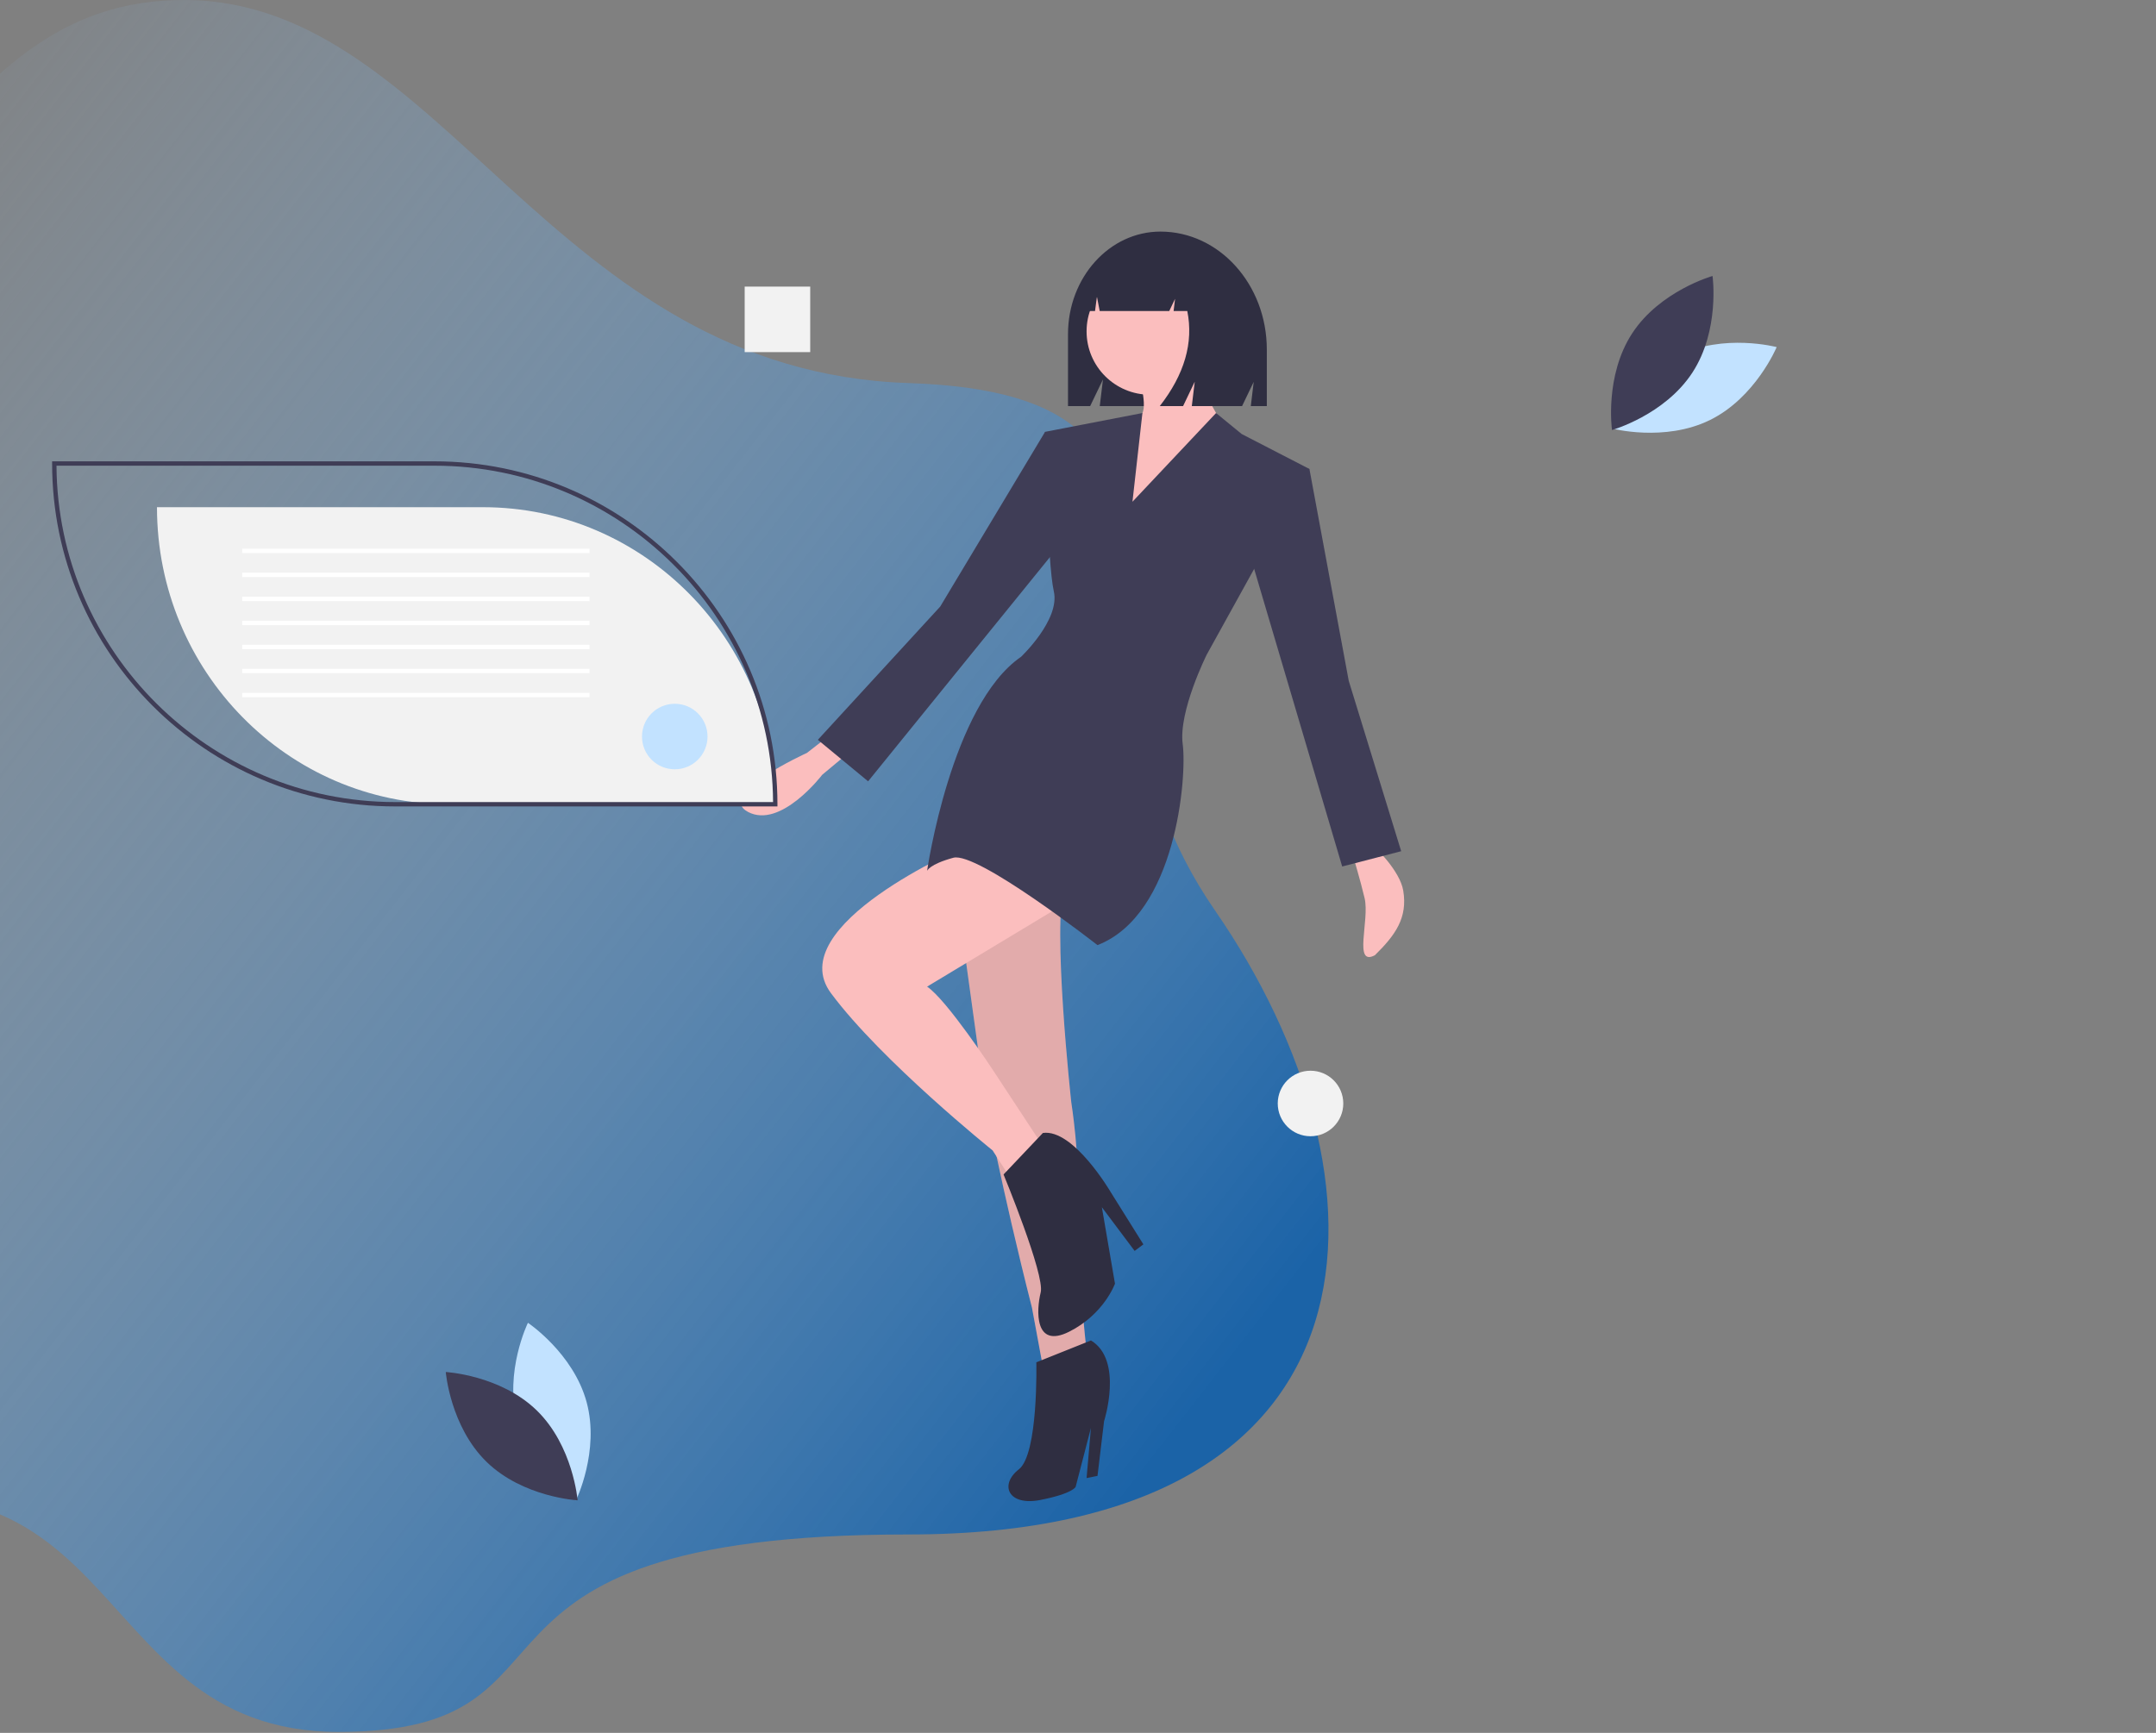 <svg width="1117" height="898" viewBox="0 0 1117 898" fill="none" xmlns="http://www.w3.org/2000/svg">
<rect x="0" y="0" width="1117" height="898" fill="#808080" stroke="none"/>
<path d="M629.444 471.764C725 610.012 725 795.182 470.659 795.182C216.319 795.182 313.665 897.501 175.333 897.501C37 897.501 69.065 718.656 -132.073 795.182C-333.211 871.709 -399.252 617.098 -278.778 471.764C-158.304 326.431 -403.964 171.755 -222 171.755C-40.036 171.756 -40.058 -1.639 97 0.012C229.821 1.611 285.617 192.422 470.659 198.512C655.702 204.602 533.888 333.517 629.444 471.764Z" fill="url(#paint0_linear)"/>
<g clip-path="url(#clip0)">
<path d="M601.215 120.012C574.766 120.012 553.324 143.807 553.324 173.16V210.454H564.794L571.434 196.636L569.774 210.454H643.497L649.534 197.892L648.025 210.454H656.325V181.172C656.325 147.394 631.651 120.012 601.215 120.012Z" fill="#2F2E41"/>
<path d="M590.11 195.49C590.11 195.49 595.769 213.6 590.11 215.864C584.451 218.128 578.791 275.854 578.791 275.854L624.066 264.535L633.121 219.26C633.121 219.26 617.275 194.359 619.539 183.04L590.11 195.49Z" fill="#FBBEBE"/>
<path d="M712.319 439.012C712.319 439.012 725.276 451.163 727 461.512C729.347 475.601 723 484.512 712.319 495.012C701 501.012 709.652 476.914 707 465.512C704.985 456.848 701 443.539 701 443.539L712.319 439.012Z" fill="#FBBEBE"/>
<path d="M428.251 382.25L418.064 390.174C418.064 390.174 370.525 411.679 387.504 420.734C404.482 429.789 425.988 401.492 425.988 401.492L439.57 390.174L428.251 382.25Z" fill="#FBBEBE"/>
<path d="M491.637 434.317L510.313 569.577C510.313 569.577 518.802 615.418 534.648 677.671L540.307 708.232L562.945 700.309C562.945 700.309 557.286 649.374 558.417 624.473C559.549 599.571 555.022 571.274 555.022 571.274C555.022 571.274 544.835 478.46 551.626 458.086C558.417 437.713 491.637 434.317 491.637 434.317Z" fill="#FBBEBE"/>
<path opacity="0.1" d="M491.637 434.317L510.313 569.577C510.313 569.577 518.802 615.418 534.648 677.671L540.307 708.232L562.945 700.309C562.945 700.309 557.286 649.374 558.417 624.473C559.549 599.571 555.022 571.274 555.022 571.274C555.022 571.274 544.835 478.46 551.626 458.086C558.417 437.713 491.637 434.317 491.637 434.317Z" fill="black"/>
<path d="M499.56 438.844C499.56 438.844 404.482 479.592 430.515 514.68C456.548 549.769 514.274 596.176 514.274 596.176L524.461 612.022L540.307 593.912L514.274 554.296C514.274 554.296 490.505 518.076 480.318 511.285L562.945 461.482L499.56 438.844Z" fill="#FBBEBE"/>
<path d="M565.209 694.649L536.912 705.968C536.912 705.968 538.044 753.507 527.857 761.43C517.67 769.353 522.197 780.672 539.176 777.276C556.154 773.881 557.286 770.485 557.286 770.485L565.209 739.924L562.945 765.958L568.604 764.826L572 736.529C572 736.529 582.187 704.836 565.209 694.649Z" fill="#2F2E41"/>
<path d="M519.934 608.626C519.934 608.626 541.439 660.693 539.175 669.748C536.912 678.803 535.78 699.177 553.89 690.122C572 681.067 577.659 665.22 577.659 665.22L570.868 625.605L587.846 648.242L592.374 644.847L575.396 617.681C575.396 617.681 556.154 584.857 540.307 587.121L519.934 608.626Z" fill="#2F2E41"/>
<path d="M267.987 736.364C274.861 761.775 298.406 777.512 298.406 777.512C298.406 777.512 310.807 752.051 303.932 726.64C297.058 701.229 273.513 685.492 273.513 685.492C273.513 685.492 261.113 710.953 267.987 736.364Z" fill="#C2E2FF"/>
<path d="M869.49 184.243C845.879 195.882 834.97 222.017 834.97 222.017C834.97 222.017 862.343 229.282 885.954 217.644C909.566 206.005 920.475 179.87 920.475 179.87C920.475 179.87 893.102 172.605 869.49 184.243Z" fill="#C2E2FF"/>
<path d="M278.088 730.903C296.951 749.265 299.254 777.492 299.254 777.492C299.254 777.492 270.976 775.948 252.113 757.586C233.251 739.224 230.947 710.997 230.947 710.997C230.947 710.997 259.225 712.541 278.088 730.903Z" fill="#3F3D56"/>
<path d="M876.794 193.104C862.408 215.149 835.153 222.845 835.153 222.845C835.153 222.845 831.223 194.799 845.609 172.753C859.995 150.708 887.25 143.012 887.25 143.012C887.25 143.012 891.18 171.058 876.794 193.104Z" fill="#3F3D56"/>
<path d="M419.762 148.517H385.806V182.474H419.762V148.517Z" fill="#F2F2F2"/>
<path d="M678.963 588.819C688.339 588.819 695.941 581.217 695.941 571.84C695.941 562.464 688.339 554.862 678.963 554.862C669.586 554.862 661.984 562.464 661.984 571.84C661.984 581.217 669.586 588.819 678.963 588.819Z" fill="#F2F2F2"/>
<path d="M595.769 204.545C613.898 204.545 628.594 189.849 628.594 171.721C628.594 153.592 613.898 138.896 595.769 138.896C577.641 138.896 562.945 153.592 562.945 171.721C562.945 189.849 577.641 204.545 595.769 204.545Z" fill="#FBBEBE"/>
<path d="M586.714 260.008L630.024 214.043L643.308 224.919L678.397 243.029L625.198 339.239C625.198 339.239 610.484 368.668 612.748 385.646C615.011 402.624 609.352 473.933 568.604 489.779C568.604 489.779 506.351 441.108 493.9 444.504C481.45 447.9 480.318 451.295 480.318 451.295C480.318 451.295 492.768 365.272 528.989 340.371C528.989 340.371 549.362 321.129 545.967 306.415C542.571 291.7 541.439 223.787 541.439 223.787L591.873 214.043L586.714 260.008Z" fill="#3F3D56"/>
<path d="M661.418 239.634L678.397 243.03L698.771 352.822L725.936 441.109L695.375 449.032L647.836 288.305L661.418 239.634Z" fill="#3F3D56"/>
<path d="M548.231 227.183L541.439 223.788L487.109 314.338L423.724 383.383L449.757 404.888L551.626 279.25L548.231 227.183Z" fill="#3F3D56"/>
<path d="M614.83 134.652C612.525 131.558 609.538 129.036 606.102 127.282C602.665 125.528 598.87 124.589 595.012 124.539H594.072C575.943 124.539 561.247 140.943 561.247 161.179V161.179H567.322L568.303 153.712L569.741 161.179H605.768L608.786 154.862L608.031 161.179H615.119C618.426 177.604 613.674 194.029 600.863 210.454H612.936L618.973 197.819L617.464 210.454H640.479L645.006 181.394C645.006 159.632 632.361 141.177 614.83 134.652Z" fill="#2F2E41"/>
<path d="M401.652 416.773H232.755C149.122 416.773 81.33 347.857 81.33 262.837H250.227C333.86 262.837 401.652 331.753 401.652 416.773Z" fill="#F2F2F2"/>
<path d="M402.784 417.905H204.705C106.718 417.905 27 338.187 27 240.2V239.068H225.079C323.066 239.068 402.784 318.786 402.784 416.773V417.905ZM29.267 241.332C29.879 337.551 108.344 415.641 204.705 415.641H400.517C399.905 319.421 321.44 241.332 225.079 241.332H29.267Z" fill="#3F3D56"/>
<path d="M305.442 284.343H125.474V286.607H305.442V284.343Z" fill="white"/>
<path d="M305.442 296.794H125.474V299.057H305.442V296.794Z" fill="white"/>
<path d="M305.442 309.244H125.474V311.508H305.442V309.244Z" fill="white"/>
<path d="M305.442 321.695H125.474V323.959H305.442V321.695Z" fill="white"/>
<path d="M305.442 334.146H125.474V336.409H305.442V334.146Z" fill="white"/>
<path d="M305.442 346.596H125.474V348.86H305.442V346.596Z" fill="white"/>
<path d="M305.442 359.047H125.474V361.311H305.442V359.047Z" fill="white"/>
<path d="M349.586 398.663C358.962 398.663 366.564 391.061 366.564 381.685C366.564 372.308 358.962 364.706 349.586 364.706C340.209 364.706 332.607 372.308 332.607 381.685C332.607 391.061 340.209 398.663 349.586 398.663Z" fill="#C2E2FF"/>
</g>
<defs>
<linearGradient id="paint0_linear" x1="568.5" y1="794.512" x2="-201" y2="195.512" gradientUnits="userSpaceOnUse">
<stop stop-color="#1B63A7"/>
<stop offset="1" stop-color="#9BCFFF" stop-opacity="0"/>
</linearGradient>
<clipPath id="clip0">
<rect width="1090" height="657.884" fill="white" transform="translate(27 120.012)"/>
</clipPath>
</defs>
</svg>
